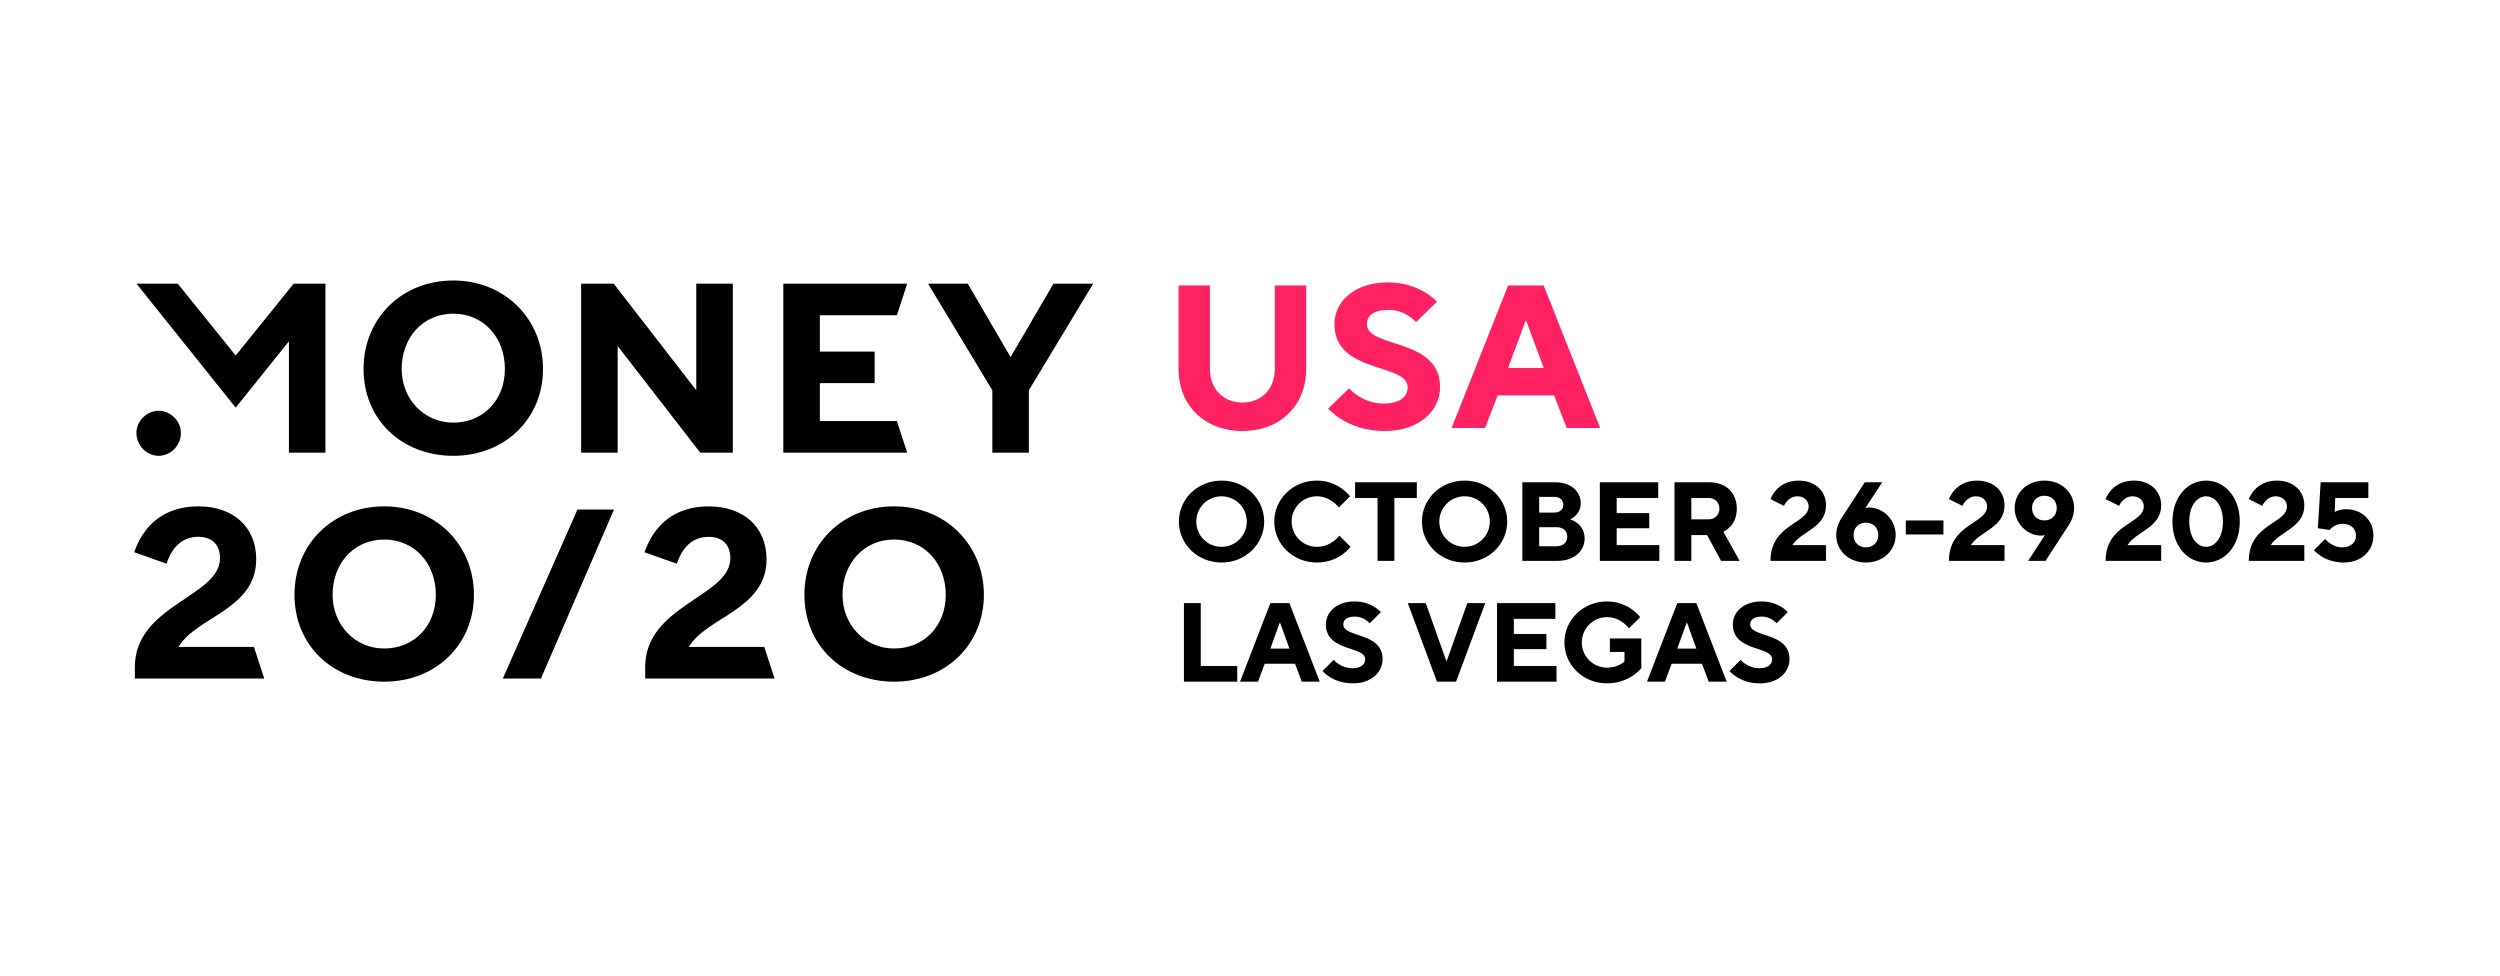 <?xml version="1.0" encoding="UTF-8"?> <svg xmlns="http://www.w3.org/2000/svg" width="205" height="80" viewBox="0 0 205 80" fill="none"><mask id="mask0_763_3195" style="mask-type:alpha" maskUnits="userSpaceOnUse" x="0" y="0" width="205" height="80"><rect width="205" height="80" fill="#D9D9D9"></rect></mask><g mask="url(#mask0_763_3195)"><path d="M52.905 55.642H63.516L62.67 53.051H56.487C57.924 50.575 62.857 49.994 62.857 45.862C62.857 43.272 61.037 41.523 58.106 41.523C56.05 41.523 53.874 42.379 52.847 45.285L55.506 46.226C55.964 44.805 56.856 44.022 58.11 44.022C59.364 44.022 59.888 44.8 59.888 45.772C59.888 48.944 52.904 49.603 52.904 54.699L52.905 55.642Z" fill="black"></path><path d="M73.319 41.521C69.087 41.521 65.961 44.63 65.961 48.774C65.961 52.918 69.087 55.898 73.319 55.898C77.552 55.898 80.678 52.854 80.678 48.774C80.678 44.694 77.552 41.521 73.319 41.521ZM73.319 53.178C70.91 53.178 69.087 51.236 69.087 48.775C69.087 46.184 70.844 44.242 73.319 44.242C75.794 44.242 77.552 46.185 77.552 48.775C77.552 51.365 75.729 53.178 73.319 53.178Z" fill="black"></path><path d="M41.232 55.64H44.357L50.349 41.781H47.353L41.232 55.64Z" fill="black"></path><path d="M31.506 41.521C27.273 41.521 24.148 44.63 24.148 48.774C24.148 52.918 27.273 55.898 31.506 55.898C35.739 55.898 38.864 52.854 38.864 48.774C38.864 44.694 35.739 41.521 31.506 41.521ZM31.506 53.178C29.097 53.178 27.273 51.236 27.273 48.775C27.273 46.184 29.031 44.242 31.506 44.242C33.981 44.242 35.739 46.185 35.739 48.775C35.739 51.365 33.915 53.178 31.506 53.178Z" fill="black"></path><path d="M11.059 55.639H21.669L20.823 53.048H14.64C16.078 50.572 21.01 49.992 21.01 45.86C21.01 43.269 19.19 41.521 16.259 41.521C14.204 41.521 12.028 42.376 11 45.282L13.659 46.224C14.117 44.803 15.009 44.019 16.263 44.019C17.517 44.019 18.042 44.8 18.042 45.77C18.042 48.941 11.058 49.601 11.058 54.696V55.639H11.059Z" fill="black"></path><path d="M13.011 37.377C13.987 37.377 14.835 36.536 14.835 35.499C14.835 34.528 13.988 33.685 13.011 33.685C12.034 33.685 11.188 34.527 11.188 35.499C11.188 36.536 12.034 37.377 13.011 37.377Z" fill="black"></path><path d="M23.69 37.118H26.686V23.259H24.081L19.327 29.153L14.574 23.259H11.188L19.327 33.427L23.69 27.987V37.118Z" fill="black"></path><path d="M37.17 23C32.937 23 29.811 26.109 29.811 30.253C29.811 34.397 32.937 37.377 37.17 37.377C41.402 37.377 44.528 34.333 44.528 30.253C44.528 26.173 41.402 23 37.17 23ZM37.17 34.657C34.76 34.657 32.937 32.715 32.937 30.254C32.937 27.663 34.694 25.721 37.17 25.721C39.645 25.721 41.402 27.664 41.402 30.254C41.402 32.844 39.579 34.657 37.17 34.657Z" fill="black"></path><path d="M47.653 37.118H50.648V28.375L57.42 37.118H60.09V23.259H57.094V32.002L50.322 23.259H47.653V37.118Z" fill="black"></path><path d="M64.232 37.118H74.39L73.544 34.528H67.228V31.419H71.72V28.829H67.228V25.85H73.544L74.39 23.259H64.232V37.118Z" fill="black"></path><path d="M81.372 37.118H84.368V32.002L89.642 23.259H86.386L82.87 29.282L79.354 23.259H76.098L81.372 32.002V37.118Z" fill="black"></path><path d="M96.641 30.252V23.406H99.215V30.252C99.215 31.921 100.33 33.007 101.874 33.007C103.419 33.007 104.533 31.921 104.533 30.252V23.406H107.108V30.252C107.108 33.257 104.964 35.345 101.874 35.345C98.786 35.345 96.641 33.257 96.641 30.252Z" fill="#FF2161"></path><path d="M108.908 33.508L110.624 31.838C110.624 31.838 111.653 33.091 113.455 33.091C114.828 33.091 115.428 32.506 115.428 31.754C115.428 29.751 109.423 30.669 109.423 26.578C109.423 24.742 111.052 23.156 113.798 23.156C116.458 23.156 117.83 24.742 117.83 24.742L116.115 26.411C116.115 26.411 115.257 25.41 113.884 25.41C112.597 25.41 112.083 25.91 112.083 26.578C112.083 28.582 118.088 27.664 118.088 31.754C118.088 33.675 116.372 35.345 113.541 35.345C110.452 35.345 108.908 33.508 108.908 33.508Z" fill="#FF2161"></path><path d="M123.664 23.406H126.581L131.214 35.094H128.469L127.439 32.423H122.806L121.776 35.094H119.031L123.664 23.406ZM126.581 30.168L125.157 26.328H125.089L123.664 30.168H126.581Z" fill="#FF2161"></path><path d="M100.166 46.127C98.187 46.127 96.668 44.609 96.668 42.768C96.668 40.927 98.187 39.409 100.166 39.409C102.145 39.409 103.664 40.927 103.664 42.768C103.664 44.609 102.145 46.127 100.166 46.127ZM100.166 44.839C101.317 44.839 102.237 43.919 102.237 42.768C102.237 41.618 101.317 40.697 100.166 40.697C99.015 40.697 98.095 41.618 98.095 42.768C98.095 43.919 99.015 44.839 100.166 44.839ZM107.987 46.127C106.007 46.127 104.489 44.609 104.489 42.768C104.489 40.927 106.007 39.409 107.987 39.409C109.781 39.409 110.702 40.697 110.702 40.697L109.781 41.618C109.781 41.618 109.137 40.697 107.987 40.697C106.836 40.697 105.915 41.618 105.915 42.768C105.915 43.919 106.836 44.839 107.987 44.839C109.183 44.839 109.828 43.919 109.828 43.919L110.748 44.839C110.748 44.839 109.828 46.127 107.987 46.127ZM112.958 45.989V40.835H111.117V39.547H116.18V40.835H114.339V45.989H112.958ZM120.095 46.127C118.116 46.127 116.597 44.609 116.597 42.768C116.597 40.927 118.116 39.409 120.095 39.409C122.074 39.409 123.593 40.927 123.593 42.768C123.593 44.609 122.074 46.127 120.095 46.127ZM120.095 44.839C121.246 44.839 122.166 43.919 122.166 42.768C122.166 41.618 121.246 40.697 120.095 40.697C118.944 40.697 118.024 41.618 118.024 42.768C118.024 43.919 118.944 44.839 120.095 44.839ZM124.832 45.989V39.547H127.547C128.836 39.547 129.619 40.329 129.619 41.249C129.619 42.262 128.744 42.584 128.744 42.584C128.744 42.584 129.941 42.906 129.941 44.149C129.941 45.161 129.112 45.989 127.732 45.989H124.832ZM126.213 44.793H127.639C128.191 44.793 128.514 44.471 128.514 44.011C128.514 43.55 128.191 43.228 127.639 43.228H126.213V44.793ZM126.213 42.032H127.455C127.916 42.032 128.191 41.756 128.191 41.388C128.191 41.019 127.916 40.743 127.455 40.743H126.213V42.032ZM131.187 45.989V39.547H135.974V40.835H132.568V42.078H135.237V43.32H132.568V44.701H136.066V45.989H131.187ZM137.309 45.989V39.547H140.163C141.543 39.547 142.418 40.421 142.418 41.71C142.418 43.182 141.314 43.596 141.314 43.596L142.648 45.989H141.129L139.979 43.873H138.69V45.989H137.309ZM138.69 42.584H140.116C140.623 42.584 140.991 42.216 140.991 41.71C140.991 41.203 140.623 40.835 140.116 40.835H138.69V42.584ZM145.18 45.989C145.18 42.952 148.309 42.952 148.309 41.526C148.309 41.065 147.941 40.697 147.389 40.697C146.606 40.697 146.284 41.48 146.284 41.48L145.18 40.927C145.18 40.927 145.686 39.409 147.481 39.409C148.862 39.409 149.736 40.283 149.736 41.434C149.736 43.274 147.711 43.55 146.974 44.701H149.736V45.989H145.18ZM153.006 46.127C151.579 46.127 150.566 45.115 150.566 43.873C150.566 42.998 151.119 42.308 151.119 42.308L152.913 39.547H154.341L152.96 41.664C152.96 41.664 153.098 41.618 153.282 41.618C154.432 41.618 155.445 42.63 155.445 43.873C155.445 45.115 154.432 46.127 153.006 46.127ZM153.006 44.885C153.604 44.885 154.018 44.471 154.018 43.873C154.018 43.274 153.604 42.86 153.006 42.86C152.407 42.86 151.993 43.274 151.993 43.873C151.993 44.471 152.407 44.885 153.006 44.885ZM156.277 43.827V42.676H159.361V43.827H156.277ZM159.814 45.989C159.814 42.952 162.944 42.952 162.944 41.526C162.944 41.065 162.576 40.697 162.024 40.697C161.241 40.697 160.919 41.48 160.919 41.48L159.814 40.927C159.814 40.927 160.321 39.409 162.115 39.409C163.496 39.409 164.371 40.283 164.371 41.434C164.371 43.274 162.346 43.55 161.609 44.701H164.371V45.989H159.814ZM166.306 45.989L167.686 43.873C167.686 43.873 167.548 43.919 167.364 43.919C166.213 43.919 165.201 42.906 165.201 41.664C165.201 40.421 166.213 39.409 167.641 39.409C169.067 39.409 170.079 40.421 170.079 41.664C170.079 42.538 169.527 43.228 169.527 43.228L167.732 45.989H166.306ZM167.641 42.676C168.238 42.676 168.653 42.262 168.653 41.664C168.653 41.065 168.238 40.651 167.641 40.651C167.042 40.651 166.628 41.065 166.628 41.664C166.628 42.262 167.042 42.676 167.641 42.676ZM172.66 45.989C172.66 42.952 175.79 42.952 175.79 41.526C175.79 41.065 175.421 40.697 174.869 40.697C174.087 40.697 173.765 41.48 173.765 41.48L172.66 40.927C172.66 40.927 173.166 39.409 174.961 39.409C176.342 39.409 177.216 40.283 177.216 41.434C177.216 43.274 175.191 43.55 174.455 44.701H177.216V45.989H172.66ZM180.901 46.127C179.428 46.127 178.139 44.839 178.139 42.768C178.139 40.697 179.428 39.409 180.901 39.409C182.373 39.409 183.662 40.697 183.662 42.768C183.662 44.839 182.373 46.127 180.901 46.127ZM180.901 44.839C181.591 44.839 182.281 44.149 182.281 42.768C182.281 41.388 181.591 40.697 180.901 40.697C180.21 40.697 179.519 41.388 179.519 42.768C179.519 44.149 180.21 44.839 180.901 44.839ZM184.4 45.989C184.4 42.952 187.53 42.952 187.53 41.526C187.53 41.065 187.162 40.697 186.609 40.697C185.827 40.697 185.505 41.48 185.505 41.48L184.4 40.927C184.4 40.927 184.906 39.409 186.701 39.409C188.082 39.409 188.956 40.283 188.956 41.434C188.956 43.274 186.931 43.55 186.195 44.701H188.956V45.989H184.4ZM192.18 46.127C190.569 46.127 189.741 45.115 189.741 45.115L190.661 44.195C190.661 44.195 191.213 44.885 192.042 44.885C192.779 44.885 193.192 44.471 193.192 43.919C193.192 43.366 192.779 42.952 192.088 42.952C191.397 42.952 191.029 43.458 191.029 43.458L190.063 43.32L190.293 39.547H194.205V40.835H191.49L191.444 41.986C191.444 41.986 191.812 41.756 192.364 41.756C193.699 41.756 194.62 42.676 194.62 43.919C194.62 45.161 193.653 46.127 192.18 46.127Z" fill="black"></path><path d="M97.082 55.899V49.456H98.462V54.61H101.454V55.899H97.082ZM101.683 55.899L104.169 49.456H105.733L108.219 55.899H106.746L106.194 54.426H103.708L103.156 55.899H101.683ZM104.169 53.184H105.733L104.97 51.067H104.933L104.169 53.184ZM110.932 56.037C109.275 56.037 108.446 55.024 108.446 55.024L109.367 54.104C109.367 54.104 109.919 54.794 110.886 54.794C111.622 54.794 111.944 54.472 111.944 54.058C111.944 52.953 108.723 53.46 108.723 51.205C108.723 50.192 109.597 49.318 111.07 49.318C112.497 49.318 113.233 50.192 113.233 50.192L112.313 51.113C112.313 51.113 111.853 50.56 111.116 50.56C110.425 50.56 110.15 50.837 110.15 51.205C110.15 52.309 113.371 51.803 113.371 54.058C113.371 55.116 112.45 56.037 110.932 56.037ZM117.832 55.899L115.439 49.456H116.912L118.596 54.196H118.633L120.317 49.456H121.79L119.397 55.899H117.832ZM122.755 55.899V49.456H127.541V50.745H124.135V51.987H126.805V53.23H124.135V54.61H127.633V55.899H122.755ZM131.78 56.037C129.801 56.037 128.282 54.518 128.282 52.677C128.282 50.837 129.801 49.318 131.78 49.318C133.575 49.318 134.495 50.606 134.495 50.606L133.575 51.527C133.575 51.527 132.931 50.606 131.78 50.606C130.629 50.606 129.709 51.527 129.709 52.677C129.709 53.828 130.629 54.748 131.78 54.748C132.701 54.748 133.207 54.242 133.207 54.242V53.46H132.01V52.355H134.588V54.794C134.588 54.794 133.621 56.037 131.78 56.037ZM135.052 55.899L137.537 49.456H139.102L141.587 55.899H140.114L139.562 54.426H137.077L136.524 55.899H135.052ZM137.537 53.184H139.102L138.338 51.067H138.301L137.537 53.184ZM144.3 56.037C142.643 56.037 141.815 55.024 141.815 55.024L142.735 54.104C142.735 54.104 143.288 54.794 144.254 54.794C144.991 54.794 145.313 54.472 145.313 54.058C145.313 52.953 142.091 53.46 142.091 51.205C142.091 50.192 142.966 49.318 144.438 49.318C145.865 49.318 146.601 50.192 146.601 50.192L145.681 51.113C145.681 51.113 145.22 50.56 144.484 50.56C143.794 50.56 143.518 50.837 143.518 51.205C143.518 52.309 146.739 51.803 146.739 54.058C146.739 55.116 145.819 56.037 144.3 56.037Z" fill="black"></path></g></svg> 